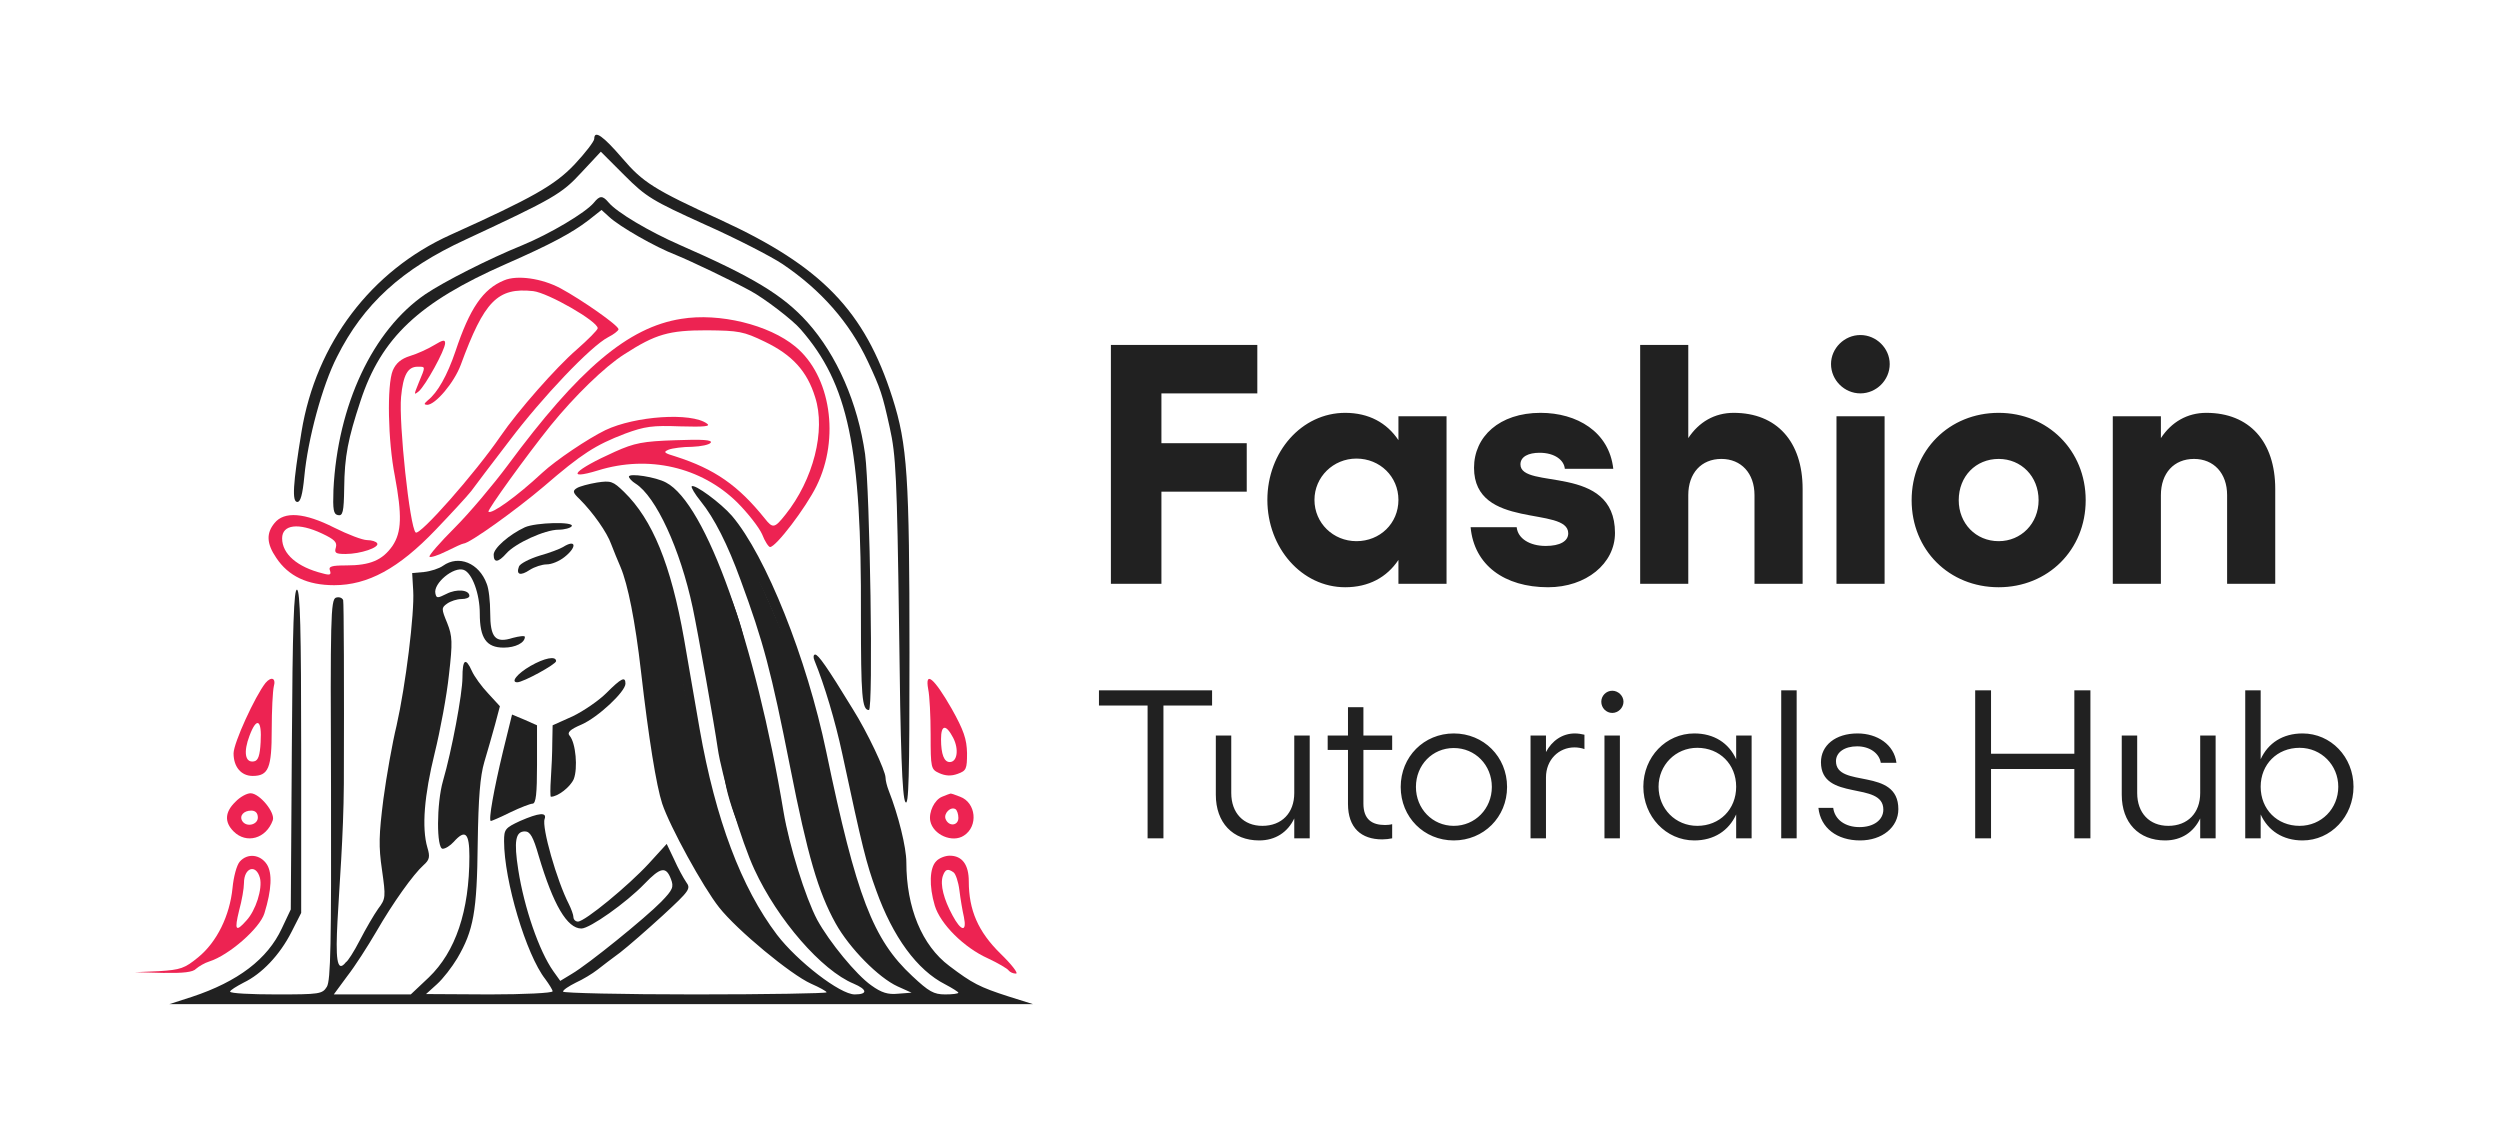 <svg xmlns="http://www.w3.org/2000/svg" width="167" height="76" viewBox="0 0 167 76" fill="none"><path d="M26.267 51.467L28.134 39.667H28.8L29.334 41.267L29.734 43.6L29.134 48.133L28.067 54.333V57.4L26.267 59.267L25.667 58.067L26.267 51.467Z" fill="#212121"></path><path d="M32.934 47.2L31.467 46.133L30.933 47.667L29.8 51.733L29.467 54.267L29.8 55.8L31.467 55.133L32.133 50.867L32.934 47.2Z" fill="#212121"></path><path d="M35.334 48.733L34.534 48.6L33.601 51.067L33.201 53.2L33.601 53.933L35.334 53.533L35.601 52L35.334 48.733Z" fill="#212121"></path><path d="M57.6 49.067L56.267 47.8L57.6 55.267L59.2 60.467L59.667 61.6L60.534 62L60.334 58.667L59.534 54.467L58.8 51.733L57.6 49.067Z" fill="#212121"></path><path d="M48.733 35H48.334C49.027 35.693 49.845 39.333 50.533 41L53.334 52.333C54.133 57.067 55.511 61.467 57.8 63.933C58.311 63.778 59.665 65.271 59.334 64.6C56.934 59.733 55.533 52.933 54.4 48.133C54.016 46.506 51 38.667 48.733 35Z" fill="#212121"></path><path d="M40.6 32.6L39.267 32.867C39.96 33.56 41.511 37.067 42.2 38.733L43.934 50.267C43.507 54 47.978 59.867 50.267 62.333C50.778 62.178 51.614 61.853 50.867 61.8C49.934 61.733 45.8 49.6 45.267 42.533C44.84 36.88 41.978 33.556 40.6 32.6Z" fill="#212121"></path><path d="M44.267 32.867H43.666C44.36 33.56 45.578 37.267 46.267 38.933L48.333 50.267C47.907 54 51.911 60.533 54.2 63C54.711 62.844 55.413 62.12 54.666 62.067C53.733 62 51.533 50.667 49.666 42.533C49.118 40.144 47 35 44.267 32.867Z" fill="#212121"></path><path d="M39.695 9.276C39.695 9.438 39.093 10.226 38.374 10.99C37.054 12.38 35.572 13.214 30.081 15.693C24.799 18.079 21.116 22.921 20.143 28.828C19.564 32.372 19.494 33.531 19.865 33.531C20.073 33.531 20.212 33.044 20.328 31.84C20.56 29.338 21.533 25.747 22.506 23.847C24.266 20.326 26.838 17.963 31.124 15.994C36.985 13.261 37.517 12.959 38.838 11.523L40.135 10.133L41.711 11.708C43.17 13.168 43.564 13.399 47.085 14.998C49.17 15.925 51.51 17.129 52.274 17.639C54.846 19.376 56.745 21.531 57.973 24.148C58.83 25.979 58.946 26.349 59.432 28.55C59.849 30.403 59.919 31.84 60.058 41.87C60.151 50.071 60.266 53.222 60.475 53.569C60.707 53.94 60.753 51.901 60.753 43.608C60.753 31.84 60.614 29.708 59.618 26.581C57.764 20.766 54.892 17.801 48.151 14.697C43.68 12.658 42.938 12.172 41.572 10.573C40.297 9.091 39.695 8.65 39.695 9.276Z" fill="#212121"></path><path d="M39.672 13.538C39.116 14.21 36.73 15.623 34.877 16.388C32.653 17.291 29.687 18.797 28.413 19.654C24.892 22.064 22.552 27.067 22.274 32.72C22.228 34.063 22.274 34.342 22.575 34.411C22.9 34.48 22.969 34.203 22.992 32.604C23.015 30.473 23.247 29.314 24.081 26.789C25.471 22.55 27.996 20.187 33.788 17.639C36.799 16.318 38.212 15.554 39.301 14.72L40.182 14.025L40.691 14.488C41.386 15.137 43.772 16.504 45.162 17.037C46.228 17.477 48.799 18.704 50.12 19.423C51.07 19.932 52.969 21.392 53.479 21.994C56.676 25.654 57.556 29.894 57.51 41.152C57.51 46.48 57.579 47.43 58.043 47.43C58.344 47.43 58.112 32.789 57.788 30.334C57.301 26.928 55.911 23.732 53.942 21.531C52.297 19.701 50.282 18.496 45.417 16.365C43.355 15.461 41.201 14.187 40.645 13.515C40.251 13.052 40.066 13.052 39.672 13.538Z" fill="#212121"></path><path d="M33.672 18.728C32.259 19.307 31.379 20.604 30.429 23.453C29.873 25.098 29.224 26.233 28.576 26.743C28.321 26.975 28.298 27.021 28.529 27.044C29.085 27.044 30.336 25.562 30.776 24.38C32.352 20.094 33.232 19.191 35.618 19.446C36.614 19.562 39.927 21.461 39.927 21.925C39.927 22.04 39.278 22.689 38.514 23.361C37.147 24.542 34.599 27.438 33.441 29.129C31.726 31.631 28.02 35.824 27.765 35.569C27.371 35.199 26.63 28.249 26.792 26.511C26.931 25.052 27.232 24.496 27.904 24.496C28.437 24.496 28.437 24.45 27.973 25.562C27.649 26.372 27.626 26.419 27.973 26.141C28.413 25.77 29.734 23.384 29.734 22.921C29.734 22.666 29.572 22.712 28.993 23.06C28.576 23.314 27.858 23.639 27.394 23.778C26.792 23.963 26.444 24.264 26.236 24.751C25.842 25.724 25.912 29.453 26.375 31.793C26.861 34.411 26.838 35.546 26.213 36.473C25.541 37.423 24.73 37.77 23.132 37.77C22.136 37.77 21.927 37.84 22.043 38.118C22.136 38.396 22.043 38.442 21.556 38.303C19.865 37.886 18.846 37.006 18.846 35.963C18.846 35.036 19.935 34.898 21.51 35.639C22.344 36.033 22.529 36.218 22.437 36.566C22.321 36.936 22.413 37.006 23.085 37.006C24.081 37.006 25.379 36.566 25.193 36.288C25.124 36.172 24.823 36.079 24.522 36.079C24.22 36.079 23.247 35.708 22.321 35.245C20.352 34.249 18.985 34.133 18.336 34.944C17.78 35.616 17.803 36.311 18.452 37.261C19.263 38.488 20.537 39.091 22.321 39.091C24.568 39.091 26.63 37.979 29.108 35.384C30.151 34.295 31.217 33.137 31.471 32.813C31.726 32.465 32.861 30.959 34.02 29.453C36.244 26.511 39.464 23.129 40.622 22.527C40.993 22.341 41.317 22.087 41.317 21.994C41.317 21.739 38.861 20.025 37.448 19.261C36.197 18.589 34.529 18.357 33.672 18.728Z" fill="#ED2352"></path><path d="M45.509 21.299C41.965 21.855 38.675 24.635 33.903 31.098C32.953 32.372 31.378 34.249 30.382 35.245C29.386 36.241 28.621 37.121 28.691 37.191C28.76 37.261 29.27 37.098 29.826 36.82C30.382 36.542 30.892 36.311 30.961 36.311C31.355 36.311 34.482 34.064 36.336 32.488C38.861 30.311 39.764 29.732 41.757 28.967C43.077 28.481 43.587 28.411 45.44 28.481C47.062 28.527 47.502 28.481 47.224 28.295C46.181 27.531 42.428 27.786 40.436 28.735C39.255 29.314 37.147 30.728 36.22 31.585C34.529 33.16 32.815 34.388 32.629 34.179C32.536 34.087 35.154 30.45 36.776 28.434C38.374 26.465 40.39 24.496 41.71 23.662C43.795 22.318 44.675 22.064 47.224 22.064C49.355 22.087 49.656 22.133 51.093 22.828C52.923 23.708 53.919 24.797 54.452 26.535C55.17 28.759 54.336 32.048 52.459 34.388C51.741 35.291 51.625 35.315 51.093 34.643C49.309 32.419 47.733 31.33 45.139 30.496C44.351 30.264 44.282 30.195 44.675 30.033C44.93 29.94 45.625 29.847 46.228 29.847C46.83 29.824 47.386 29.708 47.479 29.569C47.594 29.384 46.923 29.338 45.116 29.407C42.938 29.477 42.382 29.593 41.085 30.172C38.351 31.399 37.679 32.118 39.95 31.423C43.309 30.38 46.83 31.191 49.239 33.554C49.957 34.272 50.699 35.222 50.907 35.685C51.093 36.172 51.347 36.542 51.44 36.542C51.834 36.542 53.826 33.925 54.544 32.465C56.12 29.268 55.494 25.098 53.131 23.152C51.37 21.693 48.058 20.882 45.509 21.299Z" fill="#ED2352"></path><path d="M42.011 31.84C42.011 31.932 42.22 32.164 42.452 32.303C43.818 33.16 45.44 36.681 46.274 40.596C46.621 42.241 47.733 48.496 47.942 49.979C48.197 51.763 49.54 56.257 50.398 58.087C51.95 61.446 54.892 64.828 57.023 65.708C57.95 66.102 57.973 66.427 57.093 66.427C56.12 66.427 53.27 64.226 51.903 62.442C49.517 59.291 47.803 54.751 46.737 48.705C46.436 46.921 45.95 44.21 45.695 42.681C44.815 37.701 43.587 34.712 41.687 32.859C40.946 32.141 40.807 32.094 39.88 32.233C39.324 32.326 38.722 32.488 38.536 32.604C38.235 32.789 38.258 32.905 38.722 33.346C39.625 34.249 40.552 35.569 40.83 36.357C40.992 36.774 41.27 37.469 41.455 37.886C41.942 39.044 42.428 41.454 42.822 44.882C43.332 49.33 43.842 52.481 44.235 53.685C44.745 55.214 46.969 59.268 48.035 60.612C49.239 62.141 52.83 65.106 54.173 65.708C54.753 65.963 55.216 66.218 55.216 66.288C55.216 66.357 51.255 66.427 46.413 66.427C41.571 66.427 37.61 66.334 37.61 66.241C37.61 66.125 38.004 65.871 38.467 65.639C38.93 65.43 39.579 65.037 39.903 64.782C40.228 64.527 40.923 63.994 41.432 63.623C41.942 63.23 43.216 62.118 44.282 61.145C46.089 59.477 46.158 59.361 45.834 58.921C45.648 58.643 45.278 57.971 45.023 57.392L44.536 56.373L43.332 57.693C41.988 59.152 39.069 61.562 38.606 61.562C38.444 61.562 38.305 61.423 38.305 61.261C38.305 61.121 38.166 60.728 38.004 60.403C37.193 58.828 36.173 55.237 36.382 54.705C36.544 54.241 36.011 54.288 34.737 54.843C33.741 55.307 33.672 55.4 33.672 56.187C33.672 58.828 35.154 63.786 36.428 65.407C36.683 65.755 36.915 66.125 36.915 66.218C36.915 66.334 35.015 66.427 32.699 66.427L28.459 66.403L29.177 65.755C29.594 65.384 30.197 64.596 30.544 64.017C31.633 62.164 31.865 60.89 31.911 56.349C31.957 53.268 32.073 51.855 32.351 50.905C32.56 50.21 32.884 49.075 33.069 48.403L33.394 47.176L32.606 46.318C32.166 45.855 31.679 45.183 31.517 44.813C31.1 43.886 30.892 44.048 30.892 45.253C30.892 46.342 30.174 50.164 29.594 52.156C29.154 53.685 29.154 56.697 29.571 56.697C29.757 56.697 30.081 56.488 30.312 56.233C31.077 55.376 31.355 55.631 31.355 57.206C31.355 60.867 30.428 63.577 28.645 65.291L27.44 66.427H24.869H22.297L23.201 65.199C23.71 64.55 24.567 63.206 25.123 62.257C26.259 60.288 27.602 58.411 28.297 57.786C28.691 57.438 28.737 57.23 28.552 56.627C28.158 55.284 28.343 53.129 29.038 50.303C29.409 48.797 29.849 46.434 29.988 45.091C30.243 42.89 30.22 42.496 29.872 41.616C29.479 40.666 29.479 40.596 29.872 40.318C30.104 40.156 30.521 40.017 30.822 40.017C31.123 40.017 31.355 39.925 31.355 39.809C31.355 39.392 30.498 39.322 29.826 39.67C29.224 39.971 29.154 39.971 29.085 39.647C28.923 38.975 30.312 37.816 30.984 38.071C31.54 38.28 32.05 39.67 32.05 40.99C32.05 42.635 32.49 43.261 33.648 43.261C34.436 43.261 35.062 42.936 35.062 42.542C35.062 42.45 34.691 42.496 34.251 42.612C33.093 42.983 32.745 42.612 32.745 40.921C32.745 40.179 32.652 39.322 32.513 38.998C32.004 37.608 30.637 37.052 29.594 37.793C29.34 37.979 28.76 38.164 28.32 38.21L27.533 38.28L27.602 39.461C27.695 40.967 27.093 45.809 26.49 48.473C26.212 49.608 25.818 51.832 25.61 53.384C25.309 55.77 25.285 56.535 25.517 58.11C25.772 59.917 25.772 60.033 25.262 60.705C24.984 61.098 24.428 62.048 24.035 62.813C23.641 63.577 23.224 64.226 23.108 64.272C21.834 65.917 22.923 59.338 22.969 52.365C22.992 45.763 22.969 40.249 22.923 40.087C22.853 39.925 22.645 39.855 22.436 39.925C22.089 40.064 22.065 41.338 22.112 52.759C22.135 63.091 22.089 65.5 21.834 65.917C21.533 66.403 21.347 66.427 18.451 66.427C16.76 66.427 15.37 66.357 15.37 66.241C15.37 66.149 15.787 65.894 16.274 65.639C17.479 65.06 18.683 63.809 19.471 62.257L20.119 60.983V50.233C20.119 42.01 20.05 39.461 19.841 39.392C19.633 39.322 19.54 41.732 19.494 50.025L19.424 60.751L18.822 62.025C17.872 64.064 15.903 65.569 12.822 66.589L11.316 67.075H40.158H69L67.378 66.566C65.432 65.94 64.946 65.685 63.417 64.527C61.587 63.16 60.544 60.635 60.544 57.6C60.544 56.604 60.011 54.45 59.363 52.805C59.247 52.504 59.154 52.133 59.154 51.948C59.154 51.484 57.926 48.89 56.977 47.384C55.239 44.535 54.66 43.724 54.452 43.724C54.336 43.724 54.312 43.909 54.405 44.118C55.077 45.763 55.795 48.172 56.258 50.326C57.625 56.697 57.857 57.623 58.529 59.477C59.641 62.581 61.262 64.805 63.139 65.755C63.625 66.01 64.019 66.264 64.019 66.311C64.019 66.38 63.625 66.427 63.139 66.427C62.374 66.427 62.05 66.241 60.938 65.199C58.32 62.766 57.208 59.894 55.193 50.21C53.896 43.979 51.162 37.121 48.892 34.457C48.15 33.6 46.39 32.303 46.204 32.488C46.158 32.558 46.413 32.998 46.807 33.484C47.71 34.596 48.614 36.38 49.471 38.743C51 42.89 51.51 44.813 52.784 51.253C53.942 57.137 54.66 59.593 55.818 61.678C56.745 63.346 58.691 65.315 59.965 65.894L60.892 66.311L59.988 66.38C59.316 66.45 58.876 66.311 58.204 65.824C57.208 65.129 55.401 62.928 54.59 61.446C53.803 59.963 52.714 56.465 52.343 54.241C50.467 42.936 47.154 33.623 44.49 32.233C43.818 31.863 42.011 31.585 42.011 31.84ZM41.432 33.554C43.563 35.43 44.166 37.4 46.274 49.307C46.992 53.315 48.104 56.859 49.563 59.755C50.143 60.89 50.56 61.886 50.513 61.956C50.351 62.094 48.59 60.172 47.618 58.805C45.301 55.631 44.444 52.782 43.633 45.971C42.868 39.415 42.243 37.121 40.575 34.62C40.089 33.901 39.741 33.183 39.811 33.068C40.065 32.651 40.598 32.813 41.432 33.554ZM45.185 33.809C46.436 35.176 48.521 40.04 49.656 44.28C50.143 46.11 51.069 50.442 51.741 54.079C52.274 56.905 52.969 59.315 53.849 61.284C54.567 62.859 54.452 63.137 53.571 61.979C53.27 61.585 52.784 60.959 52.506 60.612C51.695 59.639 50.189 56.326 49.54 54.033C49.216 52.874 48.567 49.909 48.127 47.43C46.737 39.623 45.996 36.589 44.884 34.388C44.282 33.23 44.421 32.975 45.185 33.809ZM50.328 38.118C52.506 42.426 53.803 46.411 55.216 53.106C56.212 57.786 57.695 62.326 58.575 63.415C59.571 64.666 59.015 64.643 57.787 63.392C55.795 61.353 54.683 58.203 53.108 49.979C52.32 45.901 51.486 42.681 50.258 39.021C49.842 37.793 49.54 36.774 49.563 36.774C49.61 36.774 49.957 37.376 50.328 38.118ZM29.015 41.129C29.594 42.983 29.432 45.901 28.459 50.21C27.741 53.454 27.625 54.288 27.764 55.654C27.903 57.253 27.903 57.299 27.208 57.948C26.814 58.318 26.421 58.55 26.328 58.457C25.865 57.994 26.189 53.5 26.93 49.747C27.88 45.044 28.343 42.079 28.343 40.735C28.343 39.508 28.552 39.647 29.015 41.129ZM32.189 47.106C32.56 47.662 32.56 47.801 32.073 49.816C31.795 50.998 31.494 52.62 31.401 53.43C31.239 54.983 30.845 55.515 30.104 55.237C29.78 55.098 29.733 54.867 29.826 54.102C30.011 52.55 31.448 46.504 31.633 46.504C31.726 46.504 31.98 46.782 32.189 47.106ZM57.926 50.674C58.714 52.388 59.34 54.45 59.594 56.28C60.081 59.732 60.289 61.446 60.197 61.515C60.058 61.654 58.992 59.222 58.575 57.832C58.089 56.187 56.907 50.859 56.722 49.4L56.56 48.241L57 48.936C57.255 49.307 57.672 50.094 57.926 50.674ZM35.988 57.183C36.961 60.45 37.888 62.025 38.838 62.025C39.394 62.025 41.826 60.311 43.054 59.037C44.12 57.925 44.49 57.855 44.815 58.712C45.023 59.245 44.953 59.43 44.166 60.241C43.123 61.307 39.301 64.411 38.189 65.06L37.425 65.523L36.961 64.874C36.011 63.531 35.015 60.635 34.621 58.11C34.32 56.187 34.436 55.538 35.062 55.538C35.409 55.538 35.618 55.886 35.988 57.183Z" fill="#212121"></path><path d="M35.062 35.222C34.02 35.708 32.977 36.612 32.977 37.052C32.977 37.608 33.278 37.585 33.811 36.983C34.413 36.288 36.406 35.384 37.309 35.384C37.703 35.384 38.12 35.268 38.189 35.152C38.398 34.828 35.78 34.898 35.062 35.222Z" fill="#212121"></path><path d="M37.61 36.542C37.425 36.658 36.707 36.936 36.035 37.121C35.363 37.33 34.738 37.654 34.668 37.84C34.46 38.396 34.761 38.488 35.386 38.071C35.711 37.863 36.22 37.701 36.522 37.701C36.846 37.701 37.355 37.492 37.703 37.214C38.56 36.542 38.491 35.986 37.61 36.542Z" fill="#212121"></path><path d="M35.433 44.488C34.553 44.998 34.09 45.577 34.553 45.577C34.947 45.577 37.147 44.373 37.147 44.164C37.147 43.793 36.36 43.956 35.433 44.488Z" fill="#212121"></path><path d="M17.734 45.623C17.039 46.504 15.602 49.631 15.602 50.326C15.602 51.23 16.112 51.832 16.877 51.832C17.942 51.832 18.151 51.299 18.151 48.751C18.151 47.454 18.22 46.156 18.29 45.855C18.452 45.299 18.128 45.16 17.734 45.623ZM17.41 49.585C17.363 50.465 17.247 50.813 16.969 50.859C16.367 50.975 16.251 50.233 16.668 49.145C17.155 47.847 17.502 48.079 17.41 49.585Z" fill="#ED2352"></path><path d="M40.506 46.295C39.996 46.805 38.977 47.5 38.259 47.847L36.915 48.45L36.892 49.631C36.892 50.257 36.846 51.345 36.799 51.994C36.753 52.666 36.753 53.222 36.799 53.222C37.263 53.222 38.097 52.573 38.328 52.04C38.606 51.322 38.467 49.631 38.05 49.145C37.865 48.936 38.074 48.728 38.838 48.403C39.95 47.917 41.78 46.203 41.78 45.67C41.78 45.16 41.502 45.299 40.506 46.295Z" fill="#212121"></path><path d="M62.004 46.04C62.096 46.457 62.166 47.824 62.166 49.075C62.166 51.322 62.189 51.392 62.745 51.647C63.162 51.832 63.533 51.855 63.973 51.693C64.552 51.484 64.598 51.369 64.598 50.303C64.575 49.376 64.39 48.797 63.556 47.315C62.398 45.299 61.772 44.766 62.004 46.04ZM63.672 49.284C64.066 50.048 63.95 50.905 63.44 50.905C63.069 50.905 62.861 50.396 62.861 49.376C62.861 48.403 63.185 48.357 63.672 49.284Z" fill="#ED2352"></path><path d="M33.602 50.187C33 52.689 32.606 54.843 32.792 54.843C32.838 54.843 33.44 54.589 34.089 54.264C34.761 53.94 35.433 53.685 35.572 53.685C35.803 53.685 35.873 53.013 35.873 51.067V48.45L35.039 48.079L34.205 47.731L33.602 50.187ZM35.178 51.091C35.178 53.037 35.085 53.291 34.205 53.569C33.718 53.708 33.672 53.639 33.672 52.805C33.672 52.318 33.834 51.392 34.043 50.766C34.251 50.141 34.46 49.492 34.506 49.33C34.552 49.145 34.738 49.052 34.9 49.121C35.085 49.191 35.178 49.793 35.178 51.091Z" fill="#212121"></path><path d="M15.719 53.569C15.024 54.241 14.977 54.913 15.603 55.538C16.46 56.396 17.78 56.025 18.221 54.797C18.406 54.288 17.34 52.99 16.738 52.99C16.483 52.99 16.02 53.245 15.719 53.569ZM17.224 54.612C17.224 55.098 16.46 55.284 16.182 54.843C15.973 54.496 16.274 54.148 16.784 54.148C17.062 54.148 17.224 54.311 17.224 54.612Z" fill="#ED2352"></path><path d="M62.931 53.222C62.421 53.43 62.028 54.241 62.143 54.843C62.329 55.77 63.626 56.326 64.391 55.816C65.364 55.191 65.201 53.616 64.136 53.222C63.788 53.083 63.51 52.99 63.487 53.013C63.464 53.013 63.209 53.106 62.931 53.222ZM64.02 54.635C64.02 55.168 63.371 55.237 63.163 54.705C63.024 54.334 63.51 53.847 63.834 54.056C63.927 54.125 64.02 54.38 64.02 54.635Z" fill="#ED2352"></path><path d="M16.019 57.554C15.811 57.786 15.602 58.573 15.533 59.315C15.348 61.168 14.49 62.928 13.239 63.948C12.336 64.689 12.058 64.782 10.622 64.874L9 64.944L10.9 64.99C12.243 65.013 12.892 64.944 13.1 64.712C13.286 64.55 13.68 64.318 13.981 64.226C15.301 63.809 17.363 62.002 17.664 61.006C18.151 59.43 18.197 58.318 17.826 57.739C17.386 57.068 16.529 56.975 16.019 57.554ZM17.363 58.643C17.548 59.361 17.085 60.82 16.459 61.492C15.741 62.303 15.649 62.141 15.973 60.82C16.158 60.149 16.297 59.338 16.297 58.99C16.297 57.948 17.108 57.693 17.363 58.643Z" fill="#ED2352"></path><path d="M62.537 57.531C62.097 57.971 62.05 59.176 62.444 60.496C62.815 61.724 64.39 63.299 65.989 64.017C66.684 64.342 67.309 64.712 67.379 64.828C67.471 64.944 67.68 65.037 67.865 65.037C68.05 65.037 67.587 64.434 66.823 63.693C65.34 62.233 64.715 60.797 64.715 58.874C64.715 57.762 64.275 57.16 63.441 57.16C63.139 57.16 62.722 57.322 62.537 57.531ZM63.695 58.272C63.834 58.365 64.02 58.898 64.089 59.477C64.159 60.056 64.298 60.867 64.39 61.261C64.599 62.28 64.205 62.233 63.626 61.145C63.047 60.079 62.792 59.106 62.977 58.527C63.139 58.064 63.301 57.994 63.695 58.272Z" fill="#ED2352"></path><path d="M74.208 23.041H83.989V26.278H77.583V29.607H83.282V32.844H77.583V39H74.208V23.041ZM93.415 27.806H96.629V39H93.415V37.404C92.639 38.567 91.431 39.228 89.858 39.228C86.963 39.228 84.66 36.606 84.66 33.392C84.66 30.177 86.963 27.578 89.858 27.578C91.431 27.578 92.639 28.239 93.415 29.402V27.806ZM90.61 36.15C92.183 36.15 93.415 34.965 93.415 33.392C93.415 31.841 92.183 30.633 90.61 30.633C89.06 30.633 87.806 31.864 87.806 33.392C87.806 34.942 89.06 36.15 90.61 36.15ZM103.413 39.228C100.494 39.228 98.465 37.746 98.237 35.215H101.315C101.384 35.968 102.182 36.469 103.253 36.469C104.211 36.469 104.758 36.15 104.758 35.626C104.758 33.779 98.465 35.421 98.465 31.248C98.465 29.174 100.153 27.578 102.911 27.578C105.328 27.578 107.494 28.832 107.767 31.317H104.53C104.484 30.747 103.869 30.245 102.843 30.245C102.113 30.245 101.566 30.496 101.566 31.02C101.566 32.753 107.881 30.929 107.881 35.603C107.881 37.655 105.943 39.228 103.413 39.228ZM115.81 27.578C118.682 27.578 120.415 29.493 120.415 32.662V39H117.2V33.072C117.2 31.613 116.311 30.656 114.989 30.656C113.644 30.656 112.777 31.613 112.777 33.072V39H109.563V23.041H112.777V29.265C113.484 28.193 114.533 27.578 115.81 27.578ZM124.272 22.38C125.344 22.38 126.233 23.269 126.233 24.318C126.233 25.389 125.344 26.278 124.272 26.278C123.201 26.278 122.312 25.389 122.312 24.318C122.312 23.269 123.201 22.38 124.272 22.38ZM122.677 27.806H125.891V39H122.677V27.806ZM133.511 27.578C136.794 27.578 139.324 30.086 139.324 33.414C139.324 36.743 136.794 39.228 133.511 39.228C130.205 39.228 127.697 36.743 127.697 33.414C127.697 30.086 130.205 27.578 133.511 27.578ZM133.511 30.656C131.983 30.656 130.843 31.818 130.843 33.414C130.843 34.965 131.983 36.15 133.511 36.15C135.015 36.15 136.178 34.965 136.178 33.414C136.178 31.818 135.015 30.656 133.511 30.656ZM147.381 27.578C150.253 27.578 151.986 29.493 151.986 32.662V39H148.771V33.072C148.771 31.613 147.882 30.656 146.56 30.656C145.215 30.656 144.348 31.613 144.348 33.072V39H141.134V27.806H144.348V29.265C145.055 28.193 146.104 27.578 147.381 27.578ZM80.967 46.112V47.129H77.718V56H76.659V47.129H73.41V46.112H80.967ZM86.457 49.135H87.489V56H86.457V54.672C86.02 55.59 85.2 56.141 84.113 56.141C82.347 56.141 81.217 54.955 81.217 53.09V49.135H82.248V52.977C82.248 54.305 83.067 55.167 84.325 55.167C85.624 55.167 86.457 54.305 86.457 52.977V49.135ZM92.997 50.096H91.076V53.683C91.076 54.729 91.641 55.11 92.517 55.11C92.672 55.11 92.856 55.096 92.997 55.054V56C92.814 56.042 92.545 56.071 92.333 56.071C90.935 56.071 90.045 55.308 90.045 53.698V50.096H88.689V49.135H90.045V47.242H91.076V49.135H92.997V50.096ZM97.112 48.994C99.104 48.994 100.672 50.548 100.672 52.568C100.672 54.587 99.104 56.141 97.112 56.141C95.121 56.141 93.567 54.587 93.567 52.568C93.567 50.548 95.121 48.994 97.112 48.994ZM97.112 49.968C95.686 49.968 94.584 51.099 94.584 52.568C94.584 54.022 95.686 55.167 97.112 55.167C98.539 55.167 99.655 54.022 99.655 52.568C99.655 51.099 98.539 49.968 97.112 49.968ZM105.206 48.994C105.418 48.994 105.658 49.036 105.841 49.079V50.039C105.644 49.968 105.404 49.926 105.178 49.926C104.118 49.926 103.271 50.76 103.271 51.932V56H102.24V49.135H103.271V50.237C103.666 49.488 104.358 48.994 105.206 48.994ZM107.701 46.141C108.096 46.141 108.449 46.48 108.449 46.875C108.449 47.285 108.096 47.624 107.701 47.624C107.291 47.624 106.966 47.285 106.966 46.875C106.966 46.48 107.291 46.141 107.701 46.141ZM107.178 49.135H108.209V56H107.178V49.135ZM115.976 49.135H117.008V56H115.976V54.404C115.482 55.492 114.493 56.141 113.18 56.141C111.287 56.141 109.775 54.545 109.775 52.553C109.775 50.562 111.287 48.994 113.18 48.994C114.493 48.994 115.482 49.63 115.976 50.717V49.135ZM113.377 55.167C114.875 55.167 115.976 54.065 115.976 52.553C115.976 51.056 114.875 49.954 113.377 49.954C111.922 49.954 110.792 51.113 110.792 52.553C110.792 54.022 111.922 55.167 113.377 55.167ZM120.017 46.112V56H118.986V46.112H120.017ZM124.253 56.141C122.713 56.141 121.612 55.308 121.47 53.966H122.459C122.558 54.743 123.25 55.251 124.211 55.251C125.171 55.251 125.807 54.771 125.807 54.079C125.807 52.144 121.64 53.57 121.64 50.915C121.64 49.799 122.6 48.994 124.083 48.994C125.397 48.994 126.527 49.728 126.683 50.957H125.637C125.538 50.322 124.903 49.855 124.055 49.855C123.222 49.855 122.643 50.251 122.643 50.844C122.643 52.695 126.81 51.212 126.81 54.051C126.81 55.266 125.722 56.141 124.253 56.141ZM138.566 46.112H139.64V56H138.566V51.367H133.001V56H131.942V46.112H133.001V50.35H138.566V46.112ZM146.973 49.135H148.004V56H146.973V54.672C146.535 55.59 145.716 56.141 144.628 56.141C142.863 56.141 141.733 54.955 141.733 53.09V49.135H142.764V52.977C142.764 54.305 143.583 55.167 144.84 55.167C146.14 55.167 146.973 54.305 146.973 52.977V49.135ZM153.81 48.994C155.702 48.994 157.214 50.562 157.214 52.553C157.214 54.545 155.702 56.141 153.81 56.141C152.496 56.141 151.507 55.492 151.013 54.404V56H149.982V46.112H151.013V50.717C151.507 49.63 152.496 48.994 153.81 48.994ZM153.612 55.167C155.067 55.167 156.197 54.022 156.197 52.553C156.197 51.113 155.067 49.954 153.612 49.954C152.115 49.954 151.013 51.056 151.013 52.553C151.013 54.065 152.115 55.167 153.612 55.167Z" fill="#212121"></path></svg>
